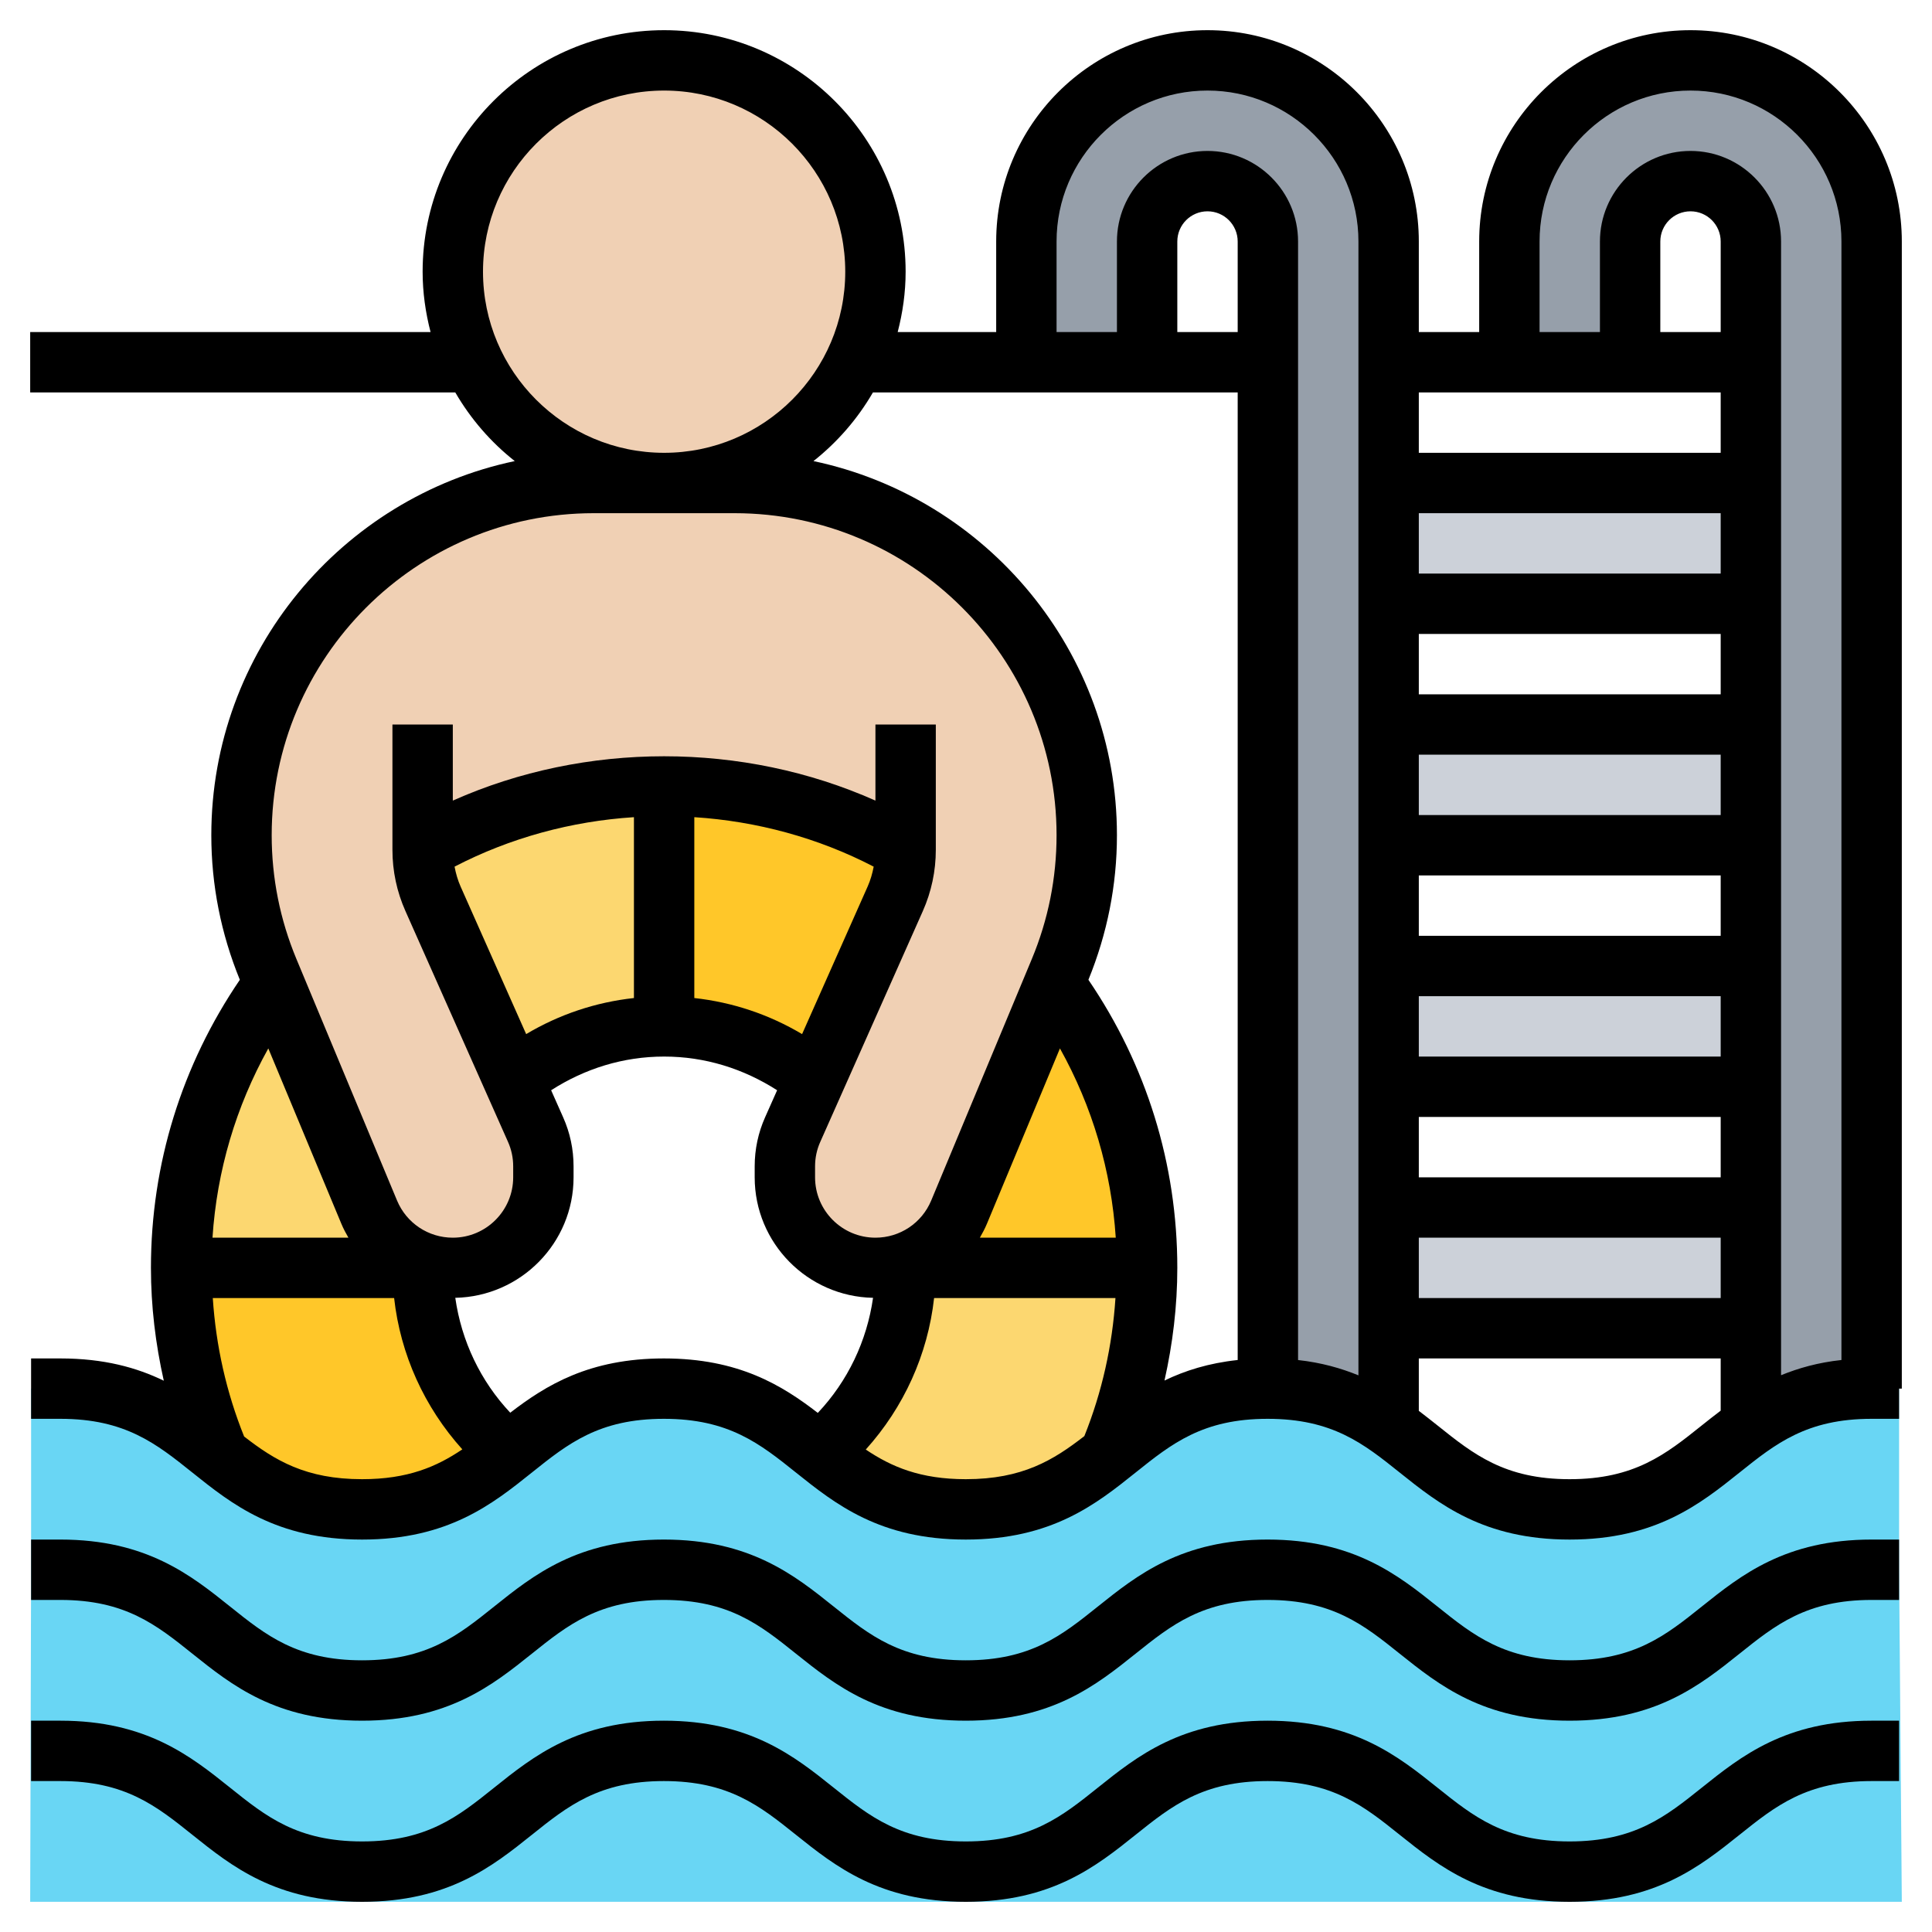 <svg id="Layer_35" enable-background="new 0 0 64 64" height="512" viewBox="0 0 64 64" width="512" xmlns="http://www.w3.org/2000/svg"><g fill="#ccd1d9"><path d="m46 24h12v4h-12z"/><path d="m46 16h12v4h-12z"/><path d="m46 32h12v4h-12z"/><path d="m46 40h12v4h-12z"/></g><path d="m58 44v-4-4-4-4-4-4-8-4c0-1.1-.9-2-2-2-.55 0-1.05.22-1.41.59-.37.36-.59.86-.59 1.41v4h-4v-4c0-1.66.67-3.16 1.76-4.24 1.08-1.09 2.58-1.76 4.24-1.76 3.31 0 6 2.69 6 6v38c-1.78 0-2.93.51-3.89 1.16l-.11-.16z" fill="#969faa"/><path d="m46 44v3.24c-.98-.69-2.15-1.24-4-1.24v-34-4c0-1.1-.9-2-2-2-.55 0-1.05.22-1.41.59-.37.36-.59.86-.59 1.41v4h-4v-4c0-1.66.67-3.16 1.76-4.24 1.08-1.09 2.58-1.76 4.24-1.76 3.31 0 6 2.69 6 6v4 8 4 4 4 4 4z" fill="#969faa"/><path d="m62.91 52v-6h-.91c-1.78 0-2.93.51-3.89 1.16-1.74 1.18-2.89 2.84-6.11 2.84-3.15 0-4.32-1.58-6-2.76-.98-.69-2.15-1.24-4-1.24h-.01c-2.66 0-3.9 1.13-5.23 2.19-1.18.93-2.43 1.81-4.77 1.81-2.39 0-3.64-.91-4.84-1.87-1.3-1.04-2.55-2.13-5.16-2.13-2.6 0-3.85 1.08-5.15 2.12-1.2.96-2.45 1.88-4.85 1.88-2.32 0-3.57-.87-4.74-1.79-1.34-1.07-2.58-2.21-5.25-2.21h-.97v6l-.03 11h62z" fill="#69d6f4"/><path d="m16.82 48.1.02.02c-1.2.96-2.45 1.88-4.85 1.88-2.32 0-3.57-.87-4.74-1.79-.8-1.91-1.25-4.01-1.25-6.21h8c0 2.44 1.1 4.63 2.82 6.1z" fill="#ffc729"/><path d="m29.66 29.78-2.66 5.98c-1.37-1.1-3.11-1.76-5-1.76v-8c2.92 0 5.65.78 8 2.14v.01c0 .56-.12 1.11-.34 1.63z" fill="#ffc729"/><path d="m31.77 40.15 3.16-7.58c1.93 2.65 3.07 5.9 3.07 9.43h-8c0-.06-.01-.11-.01-.17v-.01c.79-.27 1.44-.87 1.78-1.67z" fill="#ffc729"/><path d="m30 42h8c0 2.19-.44 4.28-1.24 6.18v.01c-1.18.93-2.43 1.81-4.77 1.81-2.39 0-3.64-.91-4.84-1.87l.03-.03c1.73-1.47 2.82-3.66 2.82-6.1z" fill="#fcd770"/><path d="m12.23 40.15c.34.8.99 1.4 1.78 1.67v.01c0 .06-.01.11-.01.17h-8c0-3.53 1.14-6.78 3.07-9.43z" fill="#fcd770"/><path d="m22 26v8c-1.89 0-3.63.66-5 1.76l-2.66-5.98c-.22-.52-.34-1.07-.34-1.63v-.01c2.35-1.36 5.08-2.14 8-2.14z" fill="#fcd770"/><path d="m30 28.14c-2.35-1.36-5.08-2.14-8-2.14s-5.65.78-8 2.14v.01c0 .56.12 1.11.34 1.63l2.66 5.98.74 1.66c.17.38.26.8.26 1.22v.36c0 .83-.34 1.58-.88 2.12s-1.29.88-2.12.88c-.34 0-.68-.06-.99-.17v-.01c-.79-.27-1.44-.87-1.78-1.67l-3.16-7.58-.17-.42c-.59-1.42-.9-2.94-.9-4.48 0-6.45 5.22-11.67 11.67-11.67h2.33 2.33c3.23 0 6.14 1.3 8.25 3.42 2.12 2.11 3.42 5.02 3.42 8.25 0 1.54-.31 3.06-.9 4.48l-.17.42-3.16 7.58c-.34.8-.99 1.4-1.78 1.67v.01l-.99.17c-1.66 0-3-1.34-3-3v-.36c0-.42.09-.84.26-1.22l.74-1.66 2.66-5.98c.22-.52.34-1.07.34-1.63z" fill="#f0d0b4"/><path d="m28.32 12c-1.12 2.37-3.52 4-6.32 4s-5.2-1.63-6.32-4c-.44-.91-.68-1.92-.68-3 0-3.87 3.13-7 7-7s7 3.13 7 7c0 1.08-.24 2.09-.68 3z" fill="#f0d0b4"/><path d="m56.374 53.219c-1.195.956-2.228 1.781-4.379 1.781-2.15 0-3.183-.825-4.377-1.781-1.301-1.04-2.775-2.219-5.627-2.219-2.851 0-4.324 1.179-5.624 2.219-1.194.956-2.225 1.781-4.374 1.781s-3.181-.825-4.375-1.78c-1.301-1.041-2.774-2.22-5.626-2.22-2.851 0-4.324 1.179-5.624 2.22-1.193.955-2.224 1.78-4.373 1.78s-3.18-.825-4.373-1.781c-1.3-1.04-2.772-2.219-5.622-2.219h-.97v2h.97c2.147 0 3.179.825 4.372 1.78 1.3 1.041 2.773 2.22 5.623 2.22s4.323-1.179 5.623-2.219c1.194-.956 2.226-1.781 4.374-1.781 2.149 0 3.182.825 4.376 1.781 1.301 1.04 2.775 2.219 5.625 2.219s4.324-1.179 5.624-2.219c1.195-.956 2.226-1.781 4.374-1.781 2.15 0 3.183.825 4.377 1.781 1.301 1.04 2.776 2.219 5.627 2.219 2.853 0 4.326-1.179 5.628-2.219 1.194-.956 2.227-1.781 4.377-1.781h.909v-2h-.909c-2.852 0-4.326 1.179-5.626 2.219z"/><path d="m56.374 59.219c-1.195.956-2.228 1.781-4.379 1.781-2.15 0-3.183-.825-4.377-1.781-1.301-1.04-2.775-2.219-5.627-2.219-2.851 0-4.324 1.179-5.624 2.219-1.194.956-2.225 1.781-4.374 1.781s-3.181-.825-4.375-1.78c-1.301-1.041-2.774-2.22-5.626-2.22-2.851 0-4.324 1.179-5.624 2.22-1.193.955-2.224 1.78-4.373 1.78s-3.18-.825-4.373-1.781c-1.3-1.04-2.772-2.219-5.622-2.219h-.97v2h.97c2.147 0 3.179.825 4.372 1.78 1.3 1.041 2.773 2.22 5.623 2.22s4.323-1.179 5.623-2.219c1.194-.956 2.226-1.781 4.374-1.781 2.149 0 3.182.825 4.376 1.781 1.301 1.04 2.775 2.219 5.625 2.219s4.324-1.179 5.624-2.219c1.195-.956 2.226-1.781 4.374-1.781 2.15 0 3.183.825 4.377 1.781 1.301 1.04 2.776 2.219 5.627 2.219 2.853 0 4.326-1.179 5.628-2.219 1.194-.956 2.227-1.781 4.377-1.781h.909v-2h-.909c-2.852 0-4.326 1.179-5.626 2.219z"/><path d="m63 8c0-3.859-3.141-7-7-7s-7 3.141-7 7v3h-2v-3c0-3.859-3.141-7-7-7s-7 3.141-7 7v3h-3.263c.166-.641.263-1.308.263-2 0-4.411-3.589-8-8-8s-8 3.589-8 8c0 .692.097 1.359.263 2h-13.263v2h14.082c.509.877 1.178 1.649 1.97 2.274-5.733 1.209-10.052 6.305-10.052 12.393 0 1.652.321 3.263.945 4.79-1.921 2.82-2.945 6.103-2.945 9.543 0 1.272.152 2.519.426 3.738-.893-.434-1.982-.738-3.426-.738h-.97v2h.97c2.147 0 3.179.825 4.372 1.78 1.3 1.041 2.773 2.22 5.623 2.22s4.323-1.179 5.623-2.219c1.194-.956 2.226-1.781 4.374-1.781 2.149 0 3.182.825 4.376 1.781 1.301 1.04 2.775 2.219 5.625 2.219s4.324-1.179 5.624-2.219c1.195-.956 2.226-1.781 4.374-1.781 2.15 0 3.183.825 4.377 1.781 1.301 1.04 2.776 2.219 5.627 2.219 2.853 0 4.326-1.179 5.628-2.219 1.194-.956 2.227-1.781 4.377-1.781h.909v-1h.091zm-12 0c0-2.757 2.243-5 5-5s5 2.243 5 5v37.052c-.773.083-1.422.268-2 .504v-37.556c0-1.654-1.346-3-3-3s-3 1.346-3 3v3h-2zm6 3h-2v-3c0-.552.448-1 1-1s1 .448 1 1zm0 8h-10v-2h10zm0 2v2h-10v-2zm0 4v2h-10v-2zm0 4v2h-10v-2zm0 4v2h-10v-2zm0 4v2h-10v-2zm0 4v2h-10v-2zm0-28v2h-10v-2zm-22-5c0-2.757 2.243-5 5-5s5 2.243 5 5v37.56c-.578-.236-1.227-.422-2-.507v-37.053c0-1.654-1.346-3-3-3s-3 1.346-3 3v3h-2zm6 3h-2v-3c0-.552.448-1 1-1s1 .448 1 1zm0 2v32.052c-.965.103-1.751.354-2.425.68.273-1.218.425-2.463.425-3.732 0-3.44-1.024-6.723-2.945-9.543.624-1.527.945-3.138.945-4.79 0-6.088-4.319-11.184-10.053-12.393.792-.626 1.461-1.397 1.97-2.274zm-5.888 21.73c1.073 1.926 1.704 4.051 1.849 6.27h-4.502c.085-.148.167-.3.234-.461zm-19.112-25.73c0-3.309 2.691-6 6-6s6 2.691 6 6-2.691 6-6 6-6-2.691-6-6zm3.667 8h4.666c5.882 0 10.667 4.785 10.667 10.667 0 1.416-.276 2.797-.82 4.103l-3.333 8c-.312.747-1.037 1.23-1.847 1.23-1.103 0-2-.897-2-2v-.363c0-.282.058-.556.173-.812l3.396-7.642c.285-.643.431-1.327.431-2.032v-4.151h-2v2.521c-4.391-1.958-9.609-1.958-14 0v-2.521h-2v4.151c0 .705.146 1.389.431 2.03l3.397 7.644c.114.256.172.529.172.812v.363c0 1.103-.897 2-2 2-.81 0-1.535-.483-1.847-1.23l-3.333-8c-.544-1.306-.82-2.687-.82-4.103 0-5.882 4.785-10.667 10.667-10.667zm-4.409 12.368c-.094-.212-.157-.433-.2-.659 1.839-.956 3.875-1.507 5.942-1.639v5.991c-1.268.139-2.475.543-3.57 1.195zm7.742-2.298c2.067.133 4.103.683 5.942 1.639-.043.226-.106.447-.201.66l-2.171 4.887c-1.095-.651-2.301-1.055-3.57-1.195zm-11.692 13.469c.067.161.148.313.234.461h-4.503c.145-2.218.776-4.344 1.849-6.27zm-3.221 7.047c-.59-1.466-.934-3.004-1.038-4.586h6.007c.208 1.869 1.002 3.616 2.259 5.012-.851.575-1.807.988-3.32.988-1.866 0-2.889-.623-3.908-1.414zm13.905-2.586c-2.469 0-3.904.885-5.089 1.798-.987-1.049-1.617-2.375-1.821-3.806 2.168-.045 3.918-1.814 3.918-3.992v-.363c0-.564-.116-1.111-.345-1.625l-.398-.896c1.12-.719 2.393-1.116 3.743-1.116s2.623.398 3.743 1.116l-.398.895c-.229.514-.345 1.061-.345 1.626v.363c0 2.179 1.752 3.949 3.921 3.992-.204 1.428-.836 2.76-1.83 3.812-1.187-.915-2.623-1.804-5.099-1.804zm6.688 3.018c1.259-1.397 2.055-3.146 2.263-5.018h6.008c-.103 1.577-.444 3.11-1.03 4.572-1.026.797-2.05 1.428-3.928 1.428-1.508 0-2.463-.41-3.313-.982zm23.315.982c-2.15 0-3.183-.825-4.377-1.781-.199-.159-.406-.321-.618-.483v-1.736h10v1.73c-.215.163-.424.327-.626.489-1.195.956-2.228 1.781-4.379 1.781z"/></svg>